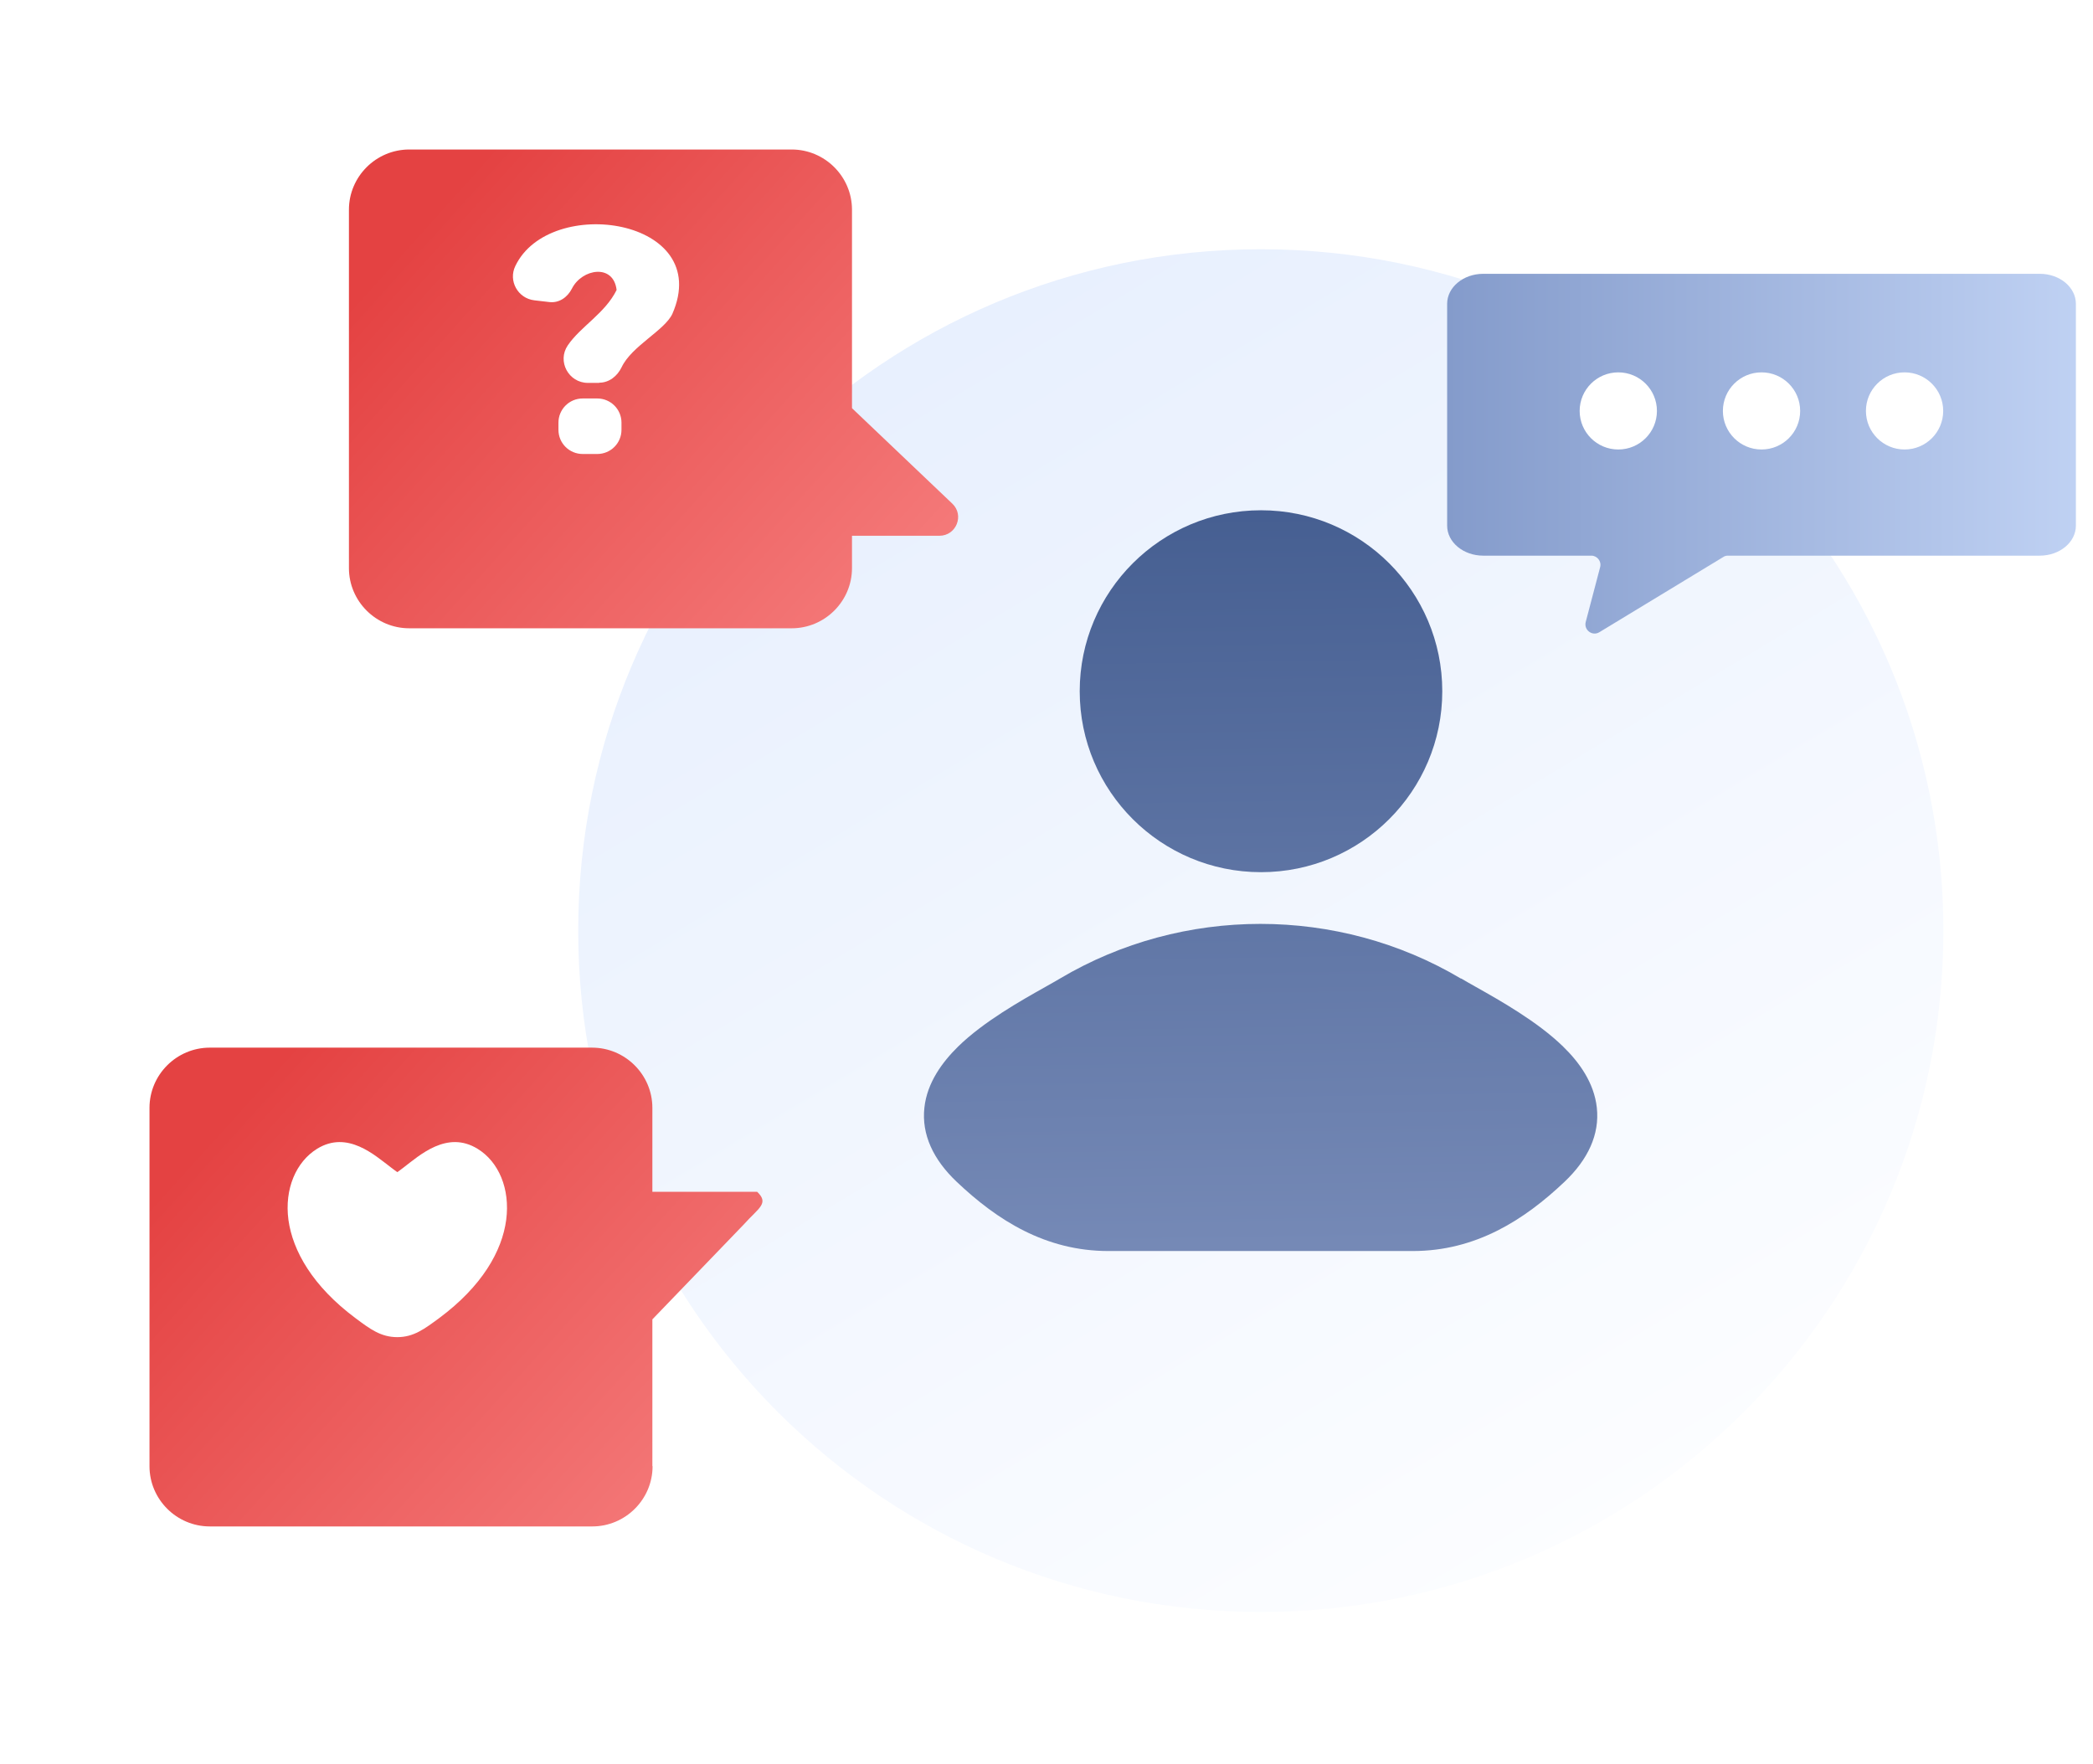 <?xml version="1.0" encoding="utf-8"?>
<svg xmlns="http://www.w3.org/2000/svg" fill="none" height="100%" overflow="visible" preserveAspectRatio="none" style="display: block;" viewBox="0 0 210 177" width="100%">
<g id="Group">
<g filter="url(#filter0_d_0_118)" id="Vector">
<path d="M126.501 156.732C164.325 156.732 194.988 126.125 194.988 88.37C194.988 50.614 164.325 20.007 126.501 20.007C88.676 20.007 58.014 50.614 58.014 88.37C58.014 126.125 88.676 156.732 126.501 156.732Z" fill="url(#paint0_linear_0_118)"/>
</g>
<g id="Group_2">
<path d="M146.609 98.179C147.02 98.414 147.51 98.707 148.078 99.019C150.545 100.407 154.284 102.518 156.829 105C158.435 106.563 159.942 108.615 160.217 111.136C160.51 113.814 159.335 116.335 156.986 118.563C152.933 122.413 148.058 125.52 141.754 125.52H111.21C104.906 125.52 100.05 122.433 95.978 118.563C93.629 116.335 92.454 113.814 92.748 111.136C93.022 108.615 94.549 106.563 96.135 105C98.7 102.498 102.419 100.407 104.886 99.019C105.454 98.707 105.944 98.414 106.355 98.179C118.67 90.87 134.255 90.87 146.57 98.179H146.609Z" fill="url(#paint1_linear_0_118)" id="Vector_2"/>
<path d="M108.332 69.353C108.332 59.327 116.477 51.197 126.521 51.197C136.565 51.197 144.71 59.327 144.71 69.353C144.71 79.379 136.565 87.509 126.521 87.509C116.477 87.509 108.332 79.379 108.332 69.353Z" fill="url(#paint2_linear_0_118)" id="Vector_3"/>
</g>
<g id="Group_3">
<path d="M148.821 27.472H204.66C206.658 27.472 208.283 28.82 208.283 30.481V52.741C208.283 54.403 206.658 55.751 204.66 55.751H173.373C173.197 55.751 173.04 55.79 172.903 55.888L160.471 63.431C159.766 63.861 158.904 63.217 159.1 62.415L160.549 56.904C160.706 56.318 160.255 55.751 159.668 55.751H148.821C146.824 55.751 145.199 54.403 145.199 52.741V30.481C145.199 28.82 146.824 27.472 148.821 27.472Z" fill="url(#paint3_linear_0_118)" id="Vector_4"/>
<g id="Group_4">
<path d="M162.371 45.099C164.512 45.099 166.247 43.367 166.247 41.23C166.247 39.093 164.512 37.36 162.371 37.36C160.23 37.36 158.494 39.093 158.494 41.23C158.494 43.367 160.23 45.099 162.371 45.099Z" fill="white" id="Vector_5"/>
<path d="M176.742 45.099C178.883 45.099 180.618 43.367 180.618 41.23C180.618 39.093 178.883 37.36 176.742 37.36C174.601 37.36 172.865 39.093 172.865 41.23C172.865 43.367 174.601 45.099 176.742 45.099Z" fill="white" id="Vector_6"/>
<path d="M191.093 45.099C193.234 45.099 194.97 43.367 194.97 41.23C194.97 39.093 193.234 37.36 191.093 37.36C188.952 37.36 187.217 39.093 187.217 41.23C187.217 43.367 188.952 45.099 191.093 45.099Z" fill="white" id="Vector_7"/>
</g>
</g>
<g id="Group_5">
<g filter="url(#filter1_d_0_118)" id="Vector_8">
<path d="M85.484 51.979V48.755H94.256C95.939 48.755 96.781 46.703 95.548 45.53L85.484 35.954V16.039C85.484 12.716 82.763 10 79.434 10H41.06C37.731 10 35.01 12.716 35.01 16.039V51.999C35.01 55.321 37.731 58.038 41.06 58.038H79.434C82.763 58.038 85.484 55.321 85.484 51.999V51.979Z" fill="url(#paint4_linear_0_118)"/>
</g>
<path d="M60.124 38.417H58.988C57.05 38.417 55.875 36.247 56.972 34.645C58.264 32.749 60.711 31.44 61.867 29.095C61.553 26.417 58.382 26.964 57.383 28.958C56.933 29.837 56.091 30.424 55.112 30.306L53.604 30.13C51.96 29.935 50.981 28.176 51.705 26.691C55.151 19.479 71.636 21.903 67.466 31.479C66.703 33.14 63.374 34.723 62.376 36.834C61.945 37.733 61.123 38.397 60.124 38.397V38.417ZM58.46 39.98H59.928C61.26 39.98 62.356 41.055 62.356 42.404V43.127C62.356 44.456 61.279 45.55 59.928 45.55H58.46C57.128 45.55 56.032 44.475 56.032 43.127V42.404C56.032 41.075 57.109 39.98 58.46 39.98Z" fill="white" id="Vector_9"/>
</g>
<g id="Group_6">
<g filter="url(#filter2_d_0_118)" id="Vector_10">
<path d="M65.455 142.093V127.377L74.677 117.801C76.106 116.198 77.202 115.749 75.969 114.576H65.455V106.153C65.455 102.831 62.733 100.114 59.405 100.114H21.05C17.721 100.114 15 102.831 15 106.153V142.113C15 145.435 17.721 148.152 21.05 148.152H59.425C62.753 148.152 65.475 145.435 65.475 142.113L65.455 142.093Z" fill="url(#paint5_linear_0_118)"/>
</g>
<path d="M31.817 115.26C34.871 113.384 37.593 115.905 39.257 117.156C39.531 117.351 39.707 117.508 39.864 117.606C40.001 117.508 40.197 117.371 40.471 117.156C42.115 115.905 44.856 113.384 47.911 115.26C50.025 116.55 51.2 119.267 50.789 122.394C50.378 125.521 48.361 129.058 44.073 132.244C42.585 133.338 41.508 134.159 39.864 134.159C38.219 134.159 37.142 133.357 35.654 132.244C31.386 129.058 29.37 125.521 28.939 122.394C28.528 119.286 29.702 116.57 31.817 115.26Z" fill="white" id="Vector_11"/>
</g>
</g>
<defs>
<filter color-interpolation-filters="sRGB" filterUnits="userSpaceOnUse" height="166.725" id="filter0_d_0_118" width="166.974" x="43.014" y="10.007">
<feFlood flood-opacity="0" result="BackgroundImageFix"/>
<feColorMatrix in="SourceAlpha" result="hardAlpha" type="matrix" values="0 0 0 0 0 0 0 0 0 0 0 0 0 0 0 0 0 0 127 0"/>
<feOffset dy="5"/>
<feGaussianBlur stdDeviation="7.5"/>
<feComposite in2="hardAlpha" operator="out"/>
<feColorMatrix type="matrix" values="0 0 0 0 0.232 0 0 0 0 0.411 0 0 0 0 0.746 0 0 0 0.35 0"/>
<feBlend in2="BackgroundImageFix" mode="multiply" result="effect1_dropShadow_0_118"/>
<feBlend in="SourceGraphic" in2="effect1_dropShadow_0_118" mode="normal" result="shape"/>
</filter>
<filter color-interpolation-filters="sRGB" filterUnits="userSpaceOnUse" height="78.038" id="filter1_d_0_118" width="91.126" x="20.01" y="0">
<feFlood flood-opacity="0" result="BackgroundImageFix"/>
<feColorMatrix in="SourceAlpha" result="hardAlpha" type="matrix" values="0 0 0 0 0 0 0 0 0 0 0 0 0 0 0 0 0 0 127 0"/>
<feOffset dy="5"/>
<feGaussianBlur stdDeviation="7.5"/>
<feComposite in2="hardAlpha" operator="out"/>
<feColorMatrix type="matrix" values="0 0 0 0 0.962 0 0 0 0 0.135 0 0 0 0 0.135 0 0 0 0.35 0"/>
<feBlend in2="BackgroundImageFix" mode="multiply" result="effect1_dropShadow_0_118"/>
<feBlend in="SourceGraphic" in2="effect1_dropShadow_0_118" mode="normal" result="shape"/>
</filter>
<filter color-interpolation-filters="sRGB" filterUnits="userSpaceOnUse" height="78.038" id="filter2_d_0_118" width="91.504" x="0" y="90.114">
<feFlood flood-opacity="0" result="BackgroundImageFix"/>
<feColorMatrix in="SourceAlpha" result="hardAlpha" type="matrix" values="0 0 0 0 0 0 0 0 0 0 0 0 0 0 0 0 0 0 127 0"/>
<feOffset dy="5"/>
<feGaussianBlur stdDeviation="7.5"/>
<feComposite in2="hardAlpha" operator="out"/>
<feColorMatrix type="matrix" values="0 0 0 0 0.962 0 0 0 0 0.135 0 0 0 0 0.135 0 0 0 0.35 0"/>
<feBlend in2="BackgroundImageFix" mode="multiply" result="effect1_dropShadow_0_118"/>
<feBlend in="SourceGraphic" in2="effect1_dropShadow_0_118" mode="normal" result="shape"/>
</filter>
<linearGradient gradientUnits="userSpaceOnUse" id="paint0_linear_0_118" x1="64.91" x2="157.258" y1="22.609" y2="176.189">
<stop stop-color="#E5EEFE"/>
<stop offset="1" stop-color="white"/>
</linearGradient>
<linearGradient gradientUnits="userSpaceOnUse" id="paint1_linear_0_118" x1="124.935" x2="126.691" y1="7.869" y2="124.915">
<stop stop-color="#2A467C"/>
<stop offset="1" stop-color="#7589B6"/>
</linearGradient>
<linearGradient gradientUnits="userSpaceOnUse" id="paint2_linear_0_118" x1="125.581" x2="127.337" y1="7.85" y2="124.915">
<stop stop-color="#2A467C"/>
<stop offset="1" stop-color="#7589B6"/>
</linearGradient>
<linearGradient gradientUnits="userSpaceOnUse" id="paint3_linear_0_118" x1="145.199" x2="208.263" y1="45.53" y2="45.53">
<stop stop-color="#849BCB"/>
<stop offset="1" stop-color="#BFD1F3"/>
</linearGradient>
<linearGradient gradientUnits="userSpaceOnUse" id="paint4_linear_0_118" x1="46.894" x2="96.622" y1="12.482" y2="57.228">
<stop stop-color="#E44242"/>
<stop offset="1" stop-color="#F67F7F"/>
</linearGradient>
<linearGradient gradientUnits="userSpaceOnUse" id="paint5_linear_0_118" x1="26.958" x2="76.717" y1="102.596" y2="147.648">
<stop stop-color="#E44242"/>
<stop offset="1" stop-color="#F67F7F"/>
</linearGradient>
</defs>
</svg>